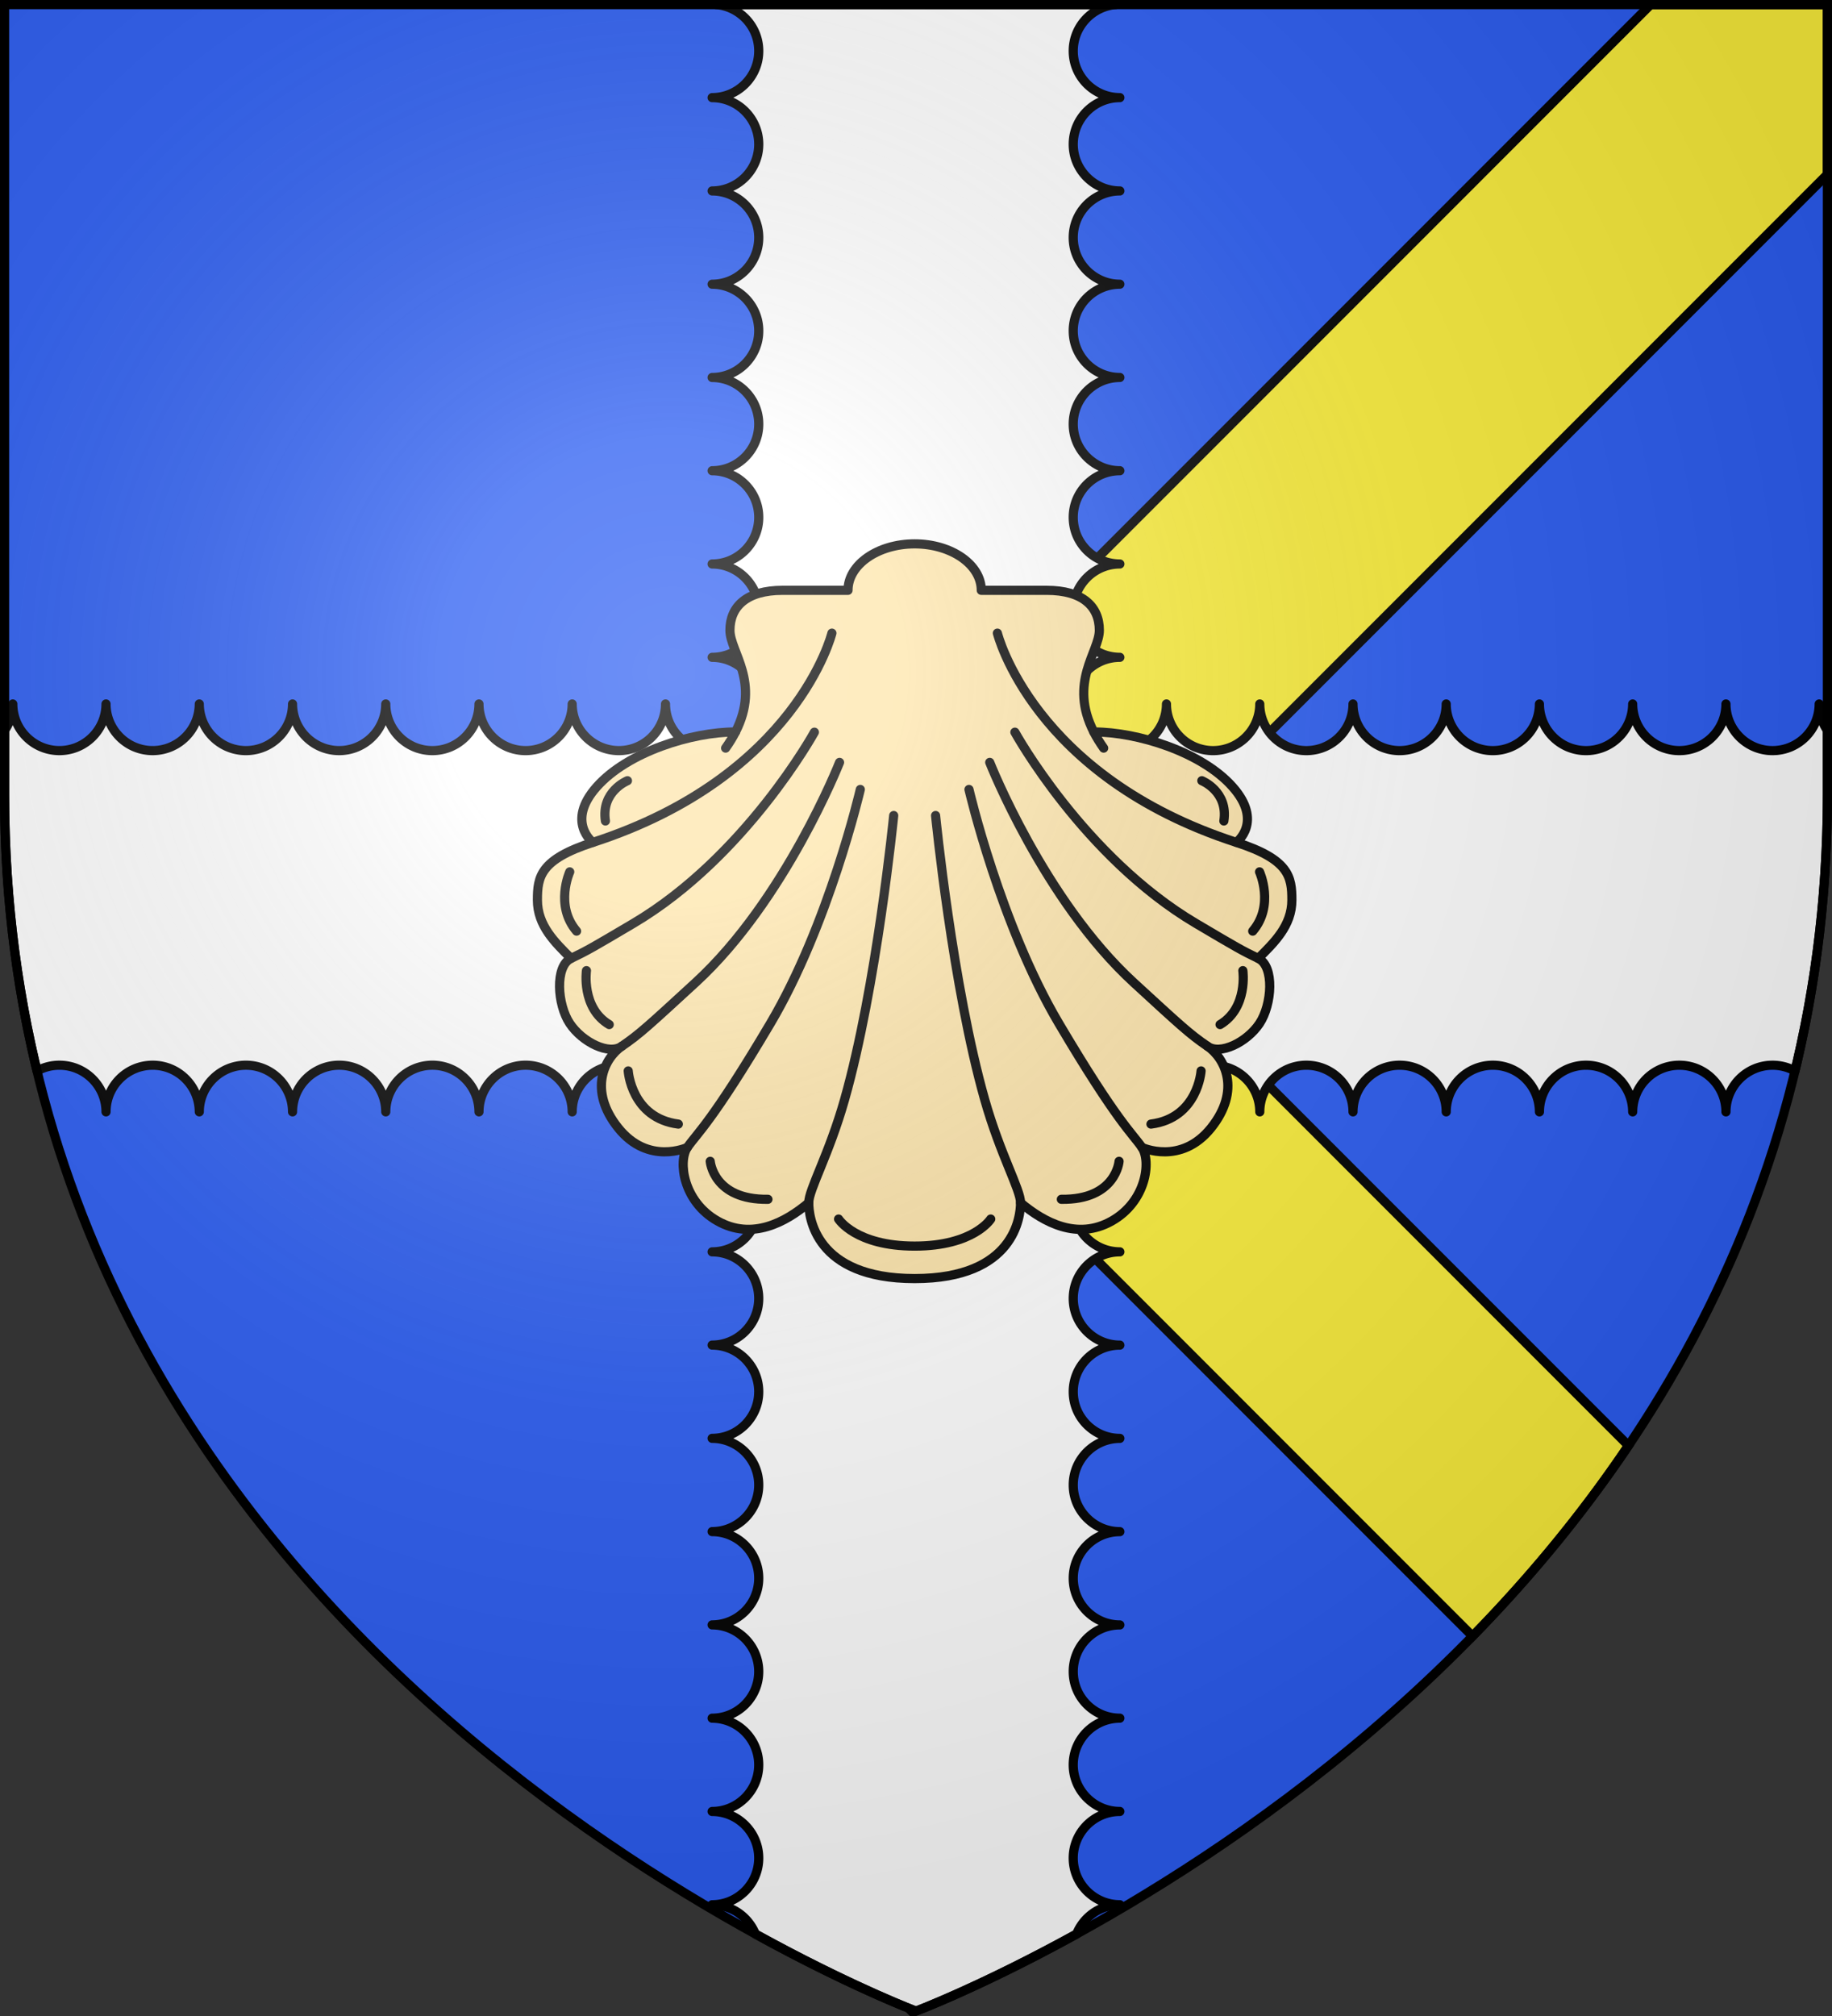 <svg xmlns="http://www.w3.org/2000/svg" width="600" height="660"><rect width="100%" height="100%" fill="#333333" stroke="none"/><radialGradient id="a" cx="-80" cy="-80" r="405" gradientUnits="userSpaceOnUse"><stop offset="0" stop-color="#fff" stop-opacity=".31"/><stop offset=".19" stop-color="#fff" stop-opacity=".25"/><stop offset=".6" stop-color="#6b6b6b" stop-opacity=".125"/><stop offset="1" stop-opacity=".125"/></radialGradient><path fill="#2b5df2" d="M1.5 1.5h597V260c0 286.31-298.5 398.5-298.5 398.5S1.5 546.31 1.5 260z"/><g stroke="#000"><path fill="#fcef3c" stroke-width="3" d="M363.549 322.963c-28.501.381-46.33 14.37-29.67 64.277l148.394 148.412c18.083-18.492 35.486-39.239 51.07-62.384L384.694 324.6c-7.42-1.087-14.567-1.725-21.144-1.637zM598.5 1.5v55.568L384.693 270.901c-18.67-16.005-37.318-36.708-50.815-62.641L540.613 1.5z"/><path fill="#fff" stroke-linejoin="round" stroke-width="3" d="M234.594 1.5c7.782.692 13.902 7.228 13.902 15.197 0 8.43-6.846 15.268-15.266 15.268 8.42 0 15.266 6.835 15.266 15.265s-6.846 15.268-15.266 15.28c8.422.012 15.268 6.846 15.268 15.275s-6.846 15.266-15.268 15.266c8.422 0 15.268 6.835 15.268 15.263 0 8.43-6.846 15.266-15.268 15.266 8.422 0 15.268 6.835 15.268 15.264s-6.846 15.263-15.268 15.263c8.422 0 15.268 6.837 15.268 15.266s-6.846 15.264-15.268 15.264c8.422 0 15.268 6.868 15.268 15.297s-6.846 15.263-15.268 15.263c8.422 0 15.268 6.837 15.268 15.266 0 8.42-6.837 15.264-15.268 15.264-8.43 0-15.27-6.844-15.27-15.264-.001 8.422-6.836 15.266-15.265 15.266s-15.296-6.845-15.297-15.266c0 8.422-6.834 15.266-15.263 15.266s-15.264-6.845-15.264-15.266c0 8.422-6.837 15.266-15.266 15.266s-15.263-6.845-15.263-15.266c0 8.422-6.837 15.266-15.266 15.266s-15.264-6.845-15.264-15.266c0 8.422-6.836 15.266-15.265 15.266s-15.264-6.845-15.276-15.266c-.011 8.42-6.849 15.264-15.279 15.264s-15.266-6.844-15.265-15.264c0 8.42-6.838 15.264-15.268 15.264s-15.265-6.844-15.266-15.264c0 3.208-.998 6.183-2.693 8.642v20.854c0 32.422 3.84 62.605 10.63 90.65a15.2 15.2 0 0 1 7.329-1.875c8.43 0 15.268 6.844 15.268 15.264 0-8.42 6.835-15.264 15.265-15.264s15.267 6.844 15.28 15.264c.011-8.421 6.846-15.268 15.275-15.268s15.265 6.846 15.265 15.268c0-8.421 6.835-15.268 15.264-15.268s15.266 6.846 15.266 15.268c0-8.421 6.835-15.268 15.263-15.268 8.43 0 15.266 6.846 15.266 15.268 0-8.421 6.835-15.268 15.264-15.268s15.263 6.846 15.263 15.268c0-8.421 6.869-15.268 15.297-15.268s15.265 6.847 15.264 15.272c-.001-8.417 6.836-15.262 15.266-15.262s15.265 6.846 15.265 15.266c0 8.429-6.844 15.263-15.265 15.264 8.421 0 15.265 6.834 15.265 15.263s-6.844 15.297-15.265 15.297c8.421 0 15.265 6.835 15.265 15.264s-6.844 15.265-15.265 15.265c8.421 0 15.265 6.835 15.265 15.264s-6.844 15.264-15.265 15.264c8.421 0 15.265 6.837 15.265 15.265 0 8.43-6.844 15.264-15.265 15.264 8.421 0 15.265 6.837 15.265 15.266s-6.844 15.263-15.265 15.275c8.42.012 15.263 6.85 15.263 15.28s-6.843 15.265-15.263 15.265c8.42 0 15.263 6.837 15.263 15.268 0 8.43-6.843 15.267-15.263 15.267 8.42 0 15.263 6.836 15.263 15.266s-6.843 15.268-15.263 15.267c6.408 0 11.894 3.965 14.154 9.575C278.649 650.368 300 658.398 300 658.398s21.341-8.025 52.6-25.24c2.256-5.616 7.746-9.587 14.16-9.588-8.42 0-15.264-6.837-15.264-15.267s6.844-15.266 15.264-15.266c-8.42 0-15.264-6.837-15.264-15.267s6.844-15.267 15.268-15.266c-8.417.001-15.262-6.836-15.262-15.266s6.846-15.268 15.266-15.267c-8.42 0-15.266-6.836-15.266-15.266s6.846-15.267 15.266-15.268c-8.42 0-15.266-6.835-15.266-15.265s6.846-15.268 15.266-15.268c-8.42 0-15.266-6.837-15.266-15.267s6.846-15.266 15.266-15.266c-8.42 0-15.266-6.837-15.266-15.267s6.846-15.268 15.266-15.268c-8.42 0-15.266-6.867-15.266-15.297s6.846-15.268 15.266-15.268c-8.42 0-15.266-6.835-15.266-15.265s6.846-15.268 15.266-15.268c8.428 0 15.263 6.846 15.263 15.268 0-8.422 6.835-15.268 15.264-15.268s15.297 6.846 15.297 15.268c0-8.422 6.835-15.268 15.263-15.268 8.43 0 15.266 6.846 15.266 15.268 0-8.422 6.835-15.268 15.264-15.268s15.263 6.846 15.263 15.268c0-8.422 6.837-15.268 15.266-15.268s15.264 6.846 15.264 15.268c0-8.422 6.836-15.268 15.265-15.268s15.264 6.846 15.276 15.268c.012-8.42 6.85-15.266 15.279-15.266s15.266 6.846 15.266 15.266c0-8.42 6.837-15.266 15.267-15.266 2.66 0 5.158.684 7.336 1.881 6.793-28.049 10.633-58.235 10.633-90.662v-20.834a15.2 15.2 0 0 1-2.701-8.656c0 8.42-6.838 15.265-15.268 15.265s-15.267-6.845-15.267-15.265c0 8.42-6.836 15.265-15.266 15.265s-15.267-6.845-15.28-15.265c-.011 8.421-6.846 15.267-15.275 15.267s-15.265-6.846-15.265-15.267c0 8.421-6.835 15.267-15.264 15.267s-15.266-6.846-15.266-15.267c0 8.421-6.834 15.267-15.263 15.267s-15.264-6.846-15.264-15.267c0 8.421-6.837 15.267-15.266 15.267s-15.263-6.846-15.263-15.267c0 8.421-6.868 15.267-15.297 15.267s-15.263-6.846-15.262-15.271c.001 8.416-6.835 15.262-15.265 15.262s-15.268-6.844-15.268-15.264c0-8.429 6.846-15.266 15.268-15.266-8.422 0-15.268-6.835-15.268-15.263 0-8.43 6.846-15.297 15.268-15.297-8.422 0-15.268-6.835-15.268-15.264s6.846-15.266 15.268-15.266c-8.422 0-15.268-6.834-15.268-15.263s6.846-15.264 15.268-15.264c-8.422 0-15.268-6.837-15.268-15.266s6.846-15.263 15.268-15.263c-8.422 0-15.268-6.837-15.268-15.266s6.846-15.263 15.268-15.275c-8.42-.012-15.266-6.85-15.266-15.28s6.846-15.265 15.266-15.265c-8.42 0-15.266-6.837-15.266-15.268 0-7.969 6.118-14.505 13.9-15.197z"/><g fill="#fcef3c" stroke-linecap="round" stroke-linejoin="round" stroke-width="3.05"><path fill="#fee5aa" d="M-1205.322 316.305c33.404 0 35.248-20.824 35.248-25.22 7.746 6.489 18.839 12.557 30.351 6.069s13.186-19.885 10.046-24.49c0 0 12.976 6.07 23.025-6.49 10.046-12.557 4.606-23.23-1.256-27.21 4.185 3.14 13.185-1.255 17.371-7.535 4.187-6.28 5.024-19.048-.414-21.65 5.263-5.263 11.184-10.854 11.184-19.407 0-7.747-.885-13.485-18.454-19.184 0 0 9.056-6.858-1.294-18.503s-31.7-18.24-46.18-18.24c-8.478-16.54 1.848-26.656 1.848-33.82 0-7.908-5.536-13.302-17.508-13.302h-21.786c0-8.539-9.93-15.46-22.182-15.46s-22.182 6.921-22.182 15.46h-21.785c-11.971 0-17.508 5.394-17.508 13.303 0 7.163 10.326 17.278 1.846 33.819-14.477 0-35.828 6.595-46.18 18.24-10.35 11.645-1.293 18.503-1.293 18.503-17.569 5.699-18.453 11.435-18.453 19.184 0 8.553 5.92 14.144 11.182 19.408-5.437 2.602-4.6 15.37-.413 21.649 4.185 6.28 13.185 10.675 17.372 7.536-5.86 3.977-11.303 14.652-1.256 27.21 10.046 12.559 23.023 6.49 23.023 6.49-3.137 4.605-1.465 18 10.048 24.489 11.513 6.488 22.604.42 30.35-6.07 0 4.397 1.846 25.221 35.25 25.221" transform="matrix(.984 0 0 .984 1485.593 107.339)"/><path fill="none" d="M-1180 296.5s-5.654 8.996-25.322 8.996-25.321-8.996-25.321-8.996m93.358-19.21s-1.012 12.892-19.21 12.638m46.507-42.715s-1.01 15.67-16.681 17.693m30.583-51.056s1.768 12.384-7.583 17.946m13.143-50.804s5.054 11.122-2.274 19.714m-16.935-50.044s8.847 3.54 7.33 13.396M-1273.36 277.29s1.012 12.892 19.21 12.638m-46.507-42.715s1.011 15.67 16.681 17.693m-30.582-51.056s-1.769 12.384 7.582 17.946m-13.143-50.804s-5.054 11.122 2.275 19.714m16.934-50.044s-8.846 3.54-7.33 13.396m162.546-29.614c.881 1.719 1.966 3.507 3.286 5.368m44.188 31.376c-67.876-22.018-79.564-69.624-79.564-69.624m5.828 32.955s22.847 41.497 60.28 63.63c13.456 7.956 15.288 9.026 20.726 11.63m-89.379-65.212s18.051 45.835 47.93 73.258c15.281 14.023 18.63 17.163 24.49 21.14m-79.327-85.397s10.465 45 29.93 77.862c19.467 32.861 24.49 36.627 27.63 41.233m-135.276-138.219c-.88 1.719-1.966 3.507-3.284 5.368m-44.187 31.376c67.876-22.018 79.564-69.624 79.564-69.624m-5.828 32.955s-22.847 41.497-60.28 63.63c-13.457 7.956-15.288 9.026-20.727 11.63m89.38-65.212s-18.053 45.835-47.932 73.258c-15.28 14.023-18.63 17.163-24.489 21.14m79.327-85.397s-10.464 45-29.931 77.862c-19.465 32.861-24.49 36.627-27.63 41.233m82.618-110.422s5.646 56.847 16.348 94.515c5.232 18.42 11.93 29.93 11.93 34.328m-42.22-128.843s-5.645 56.847-16.347 94.515c-5.232 18.42-11.93 29.93-11.93 34.328" transform="matrix(.984 0 0 .984 1485.593 107.339)"/></g></g><path fill="url(#a)" d="M-298.5-298.5h597V-40C298.5 246.31 0 358.5 0 358.5S-298.5 246.31-298.5-40z" transform="translate(300 300)"/><path fill="none" stroke="#000" stroke-width="3" d="M1.5 1.5h597v258.46c0 286.265-298.5 398.438-298.5 398.438S1.5 546.225 1.5 259.96z"/></svg>
